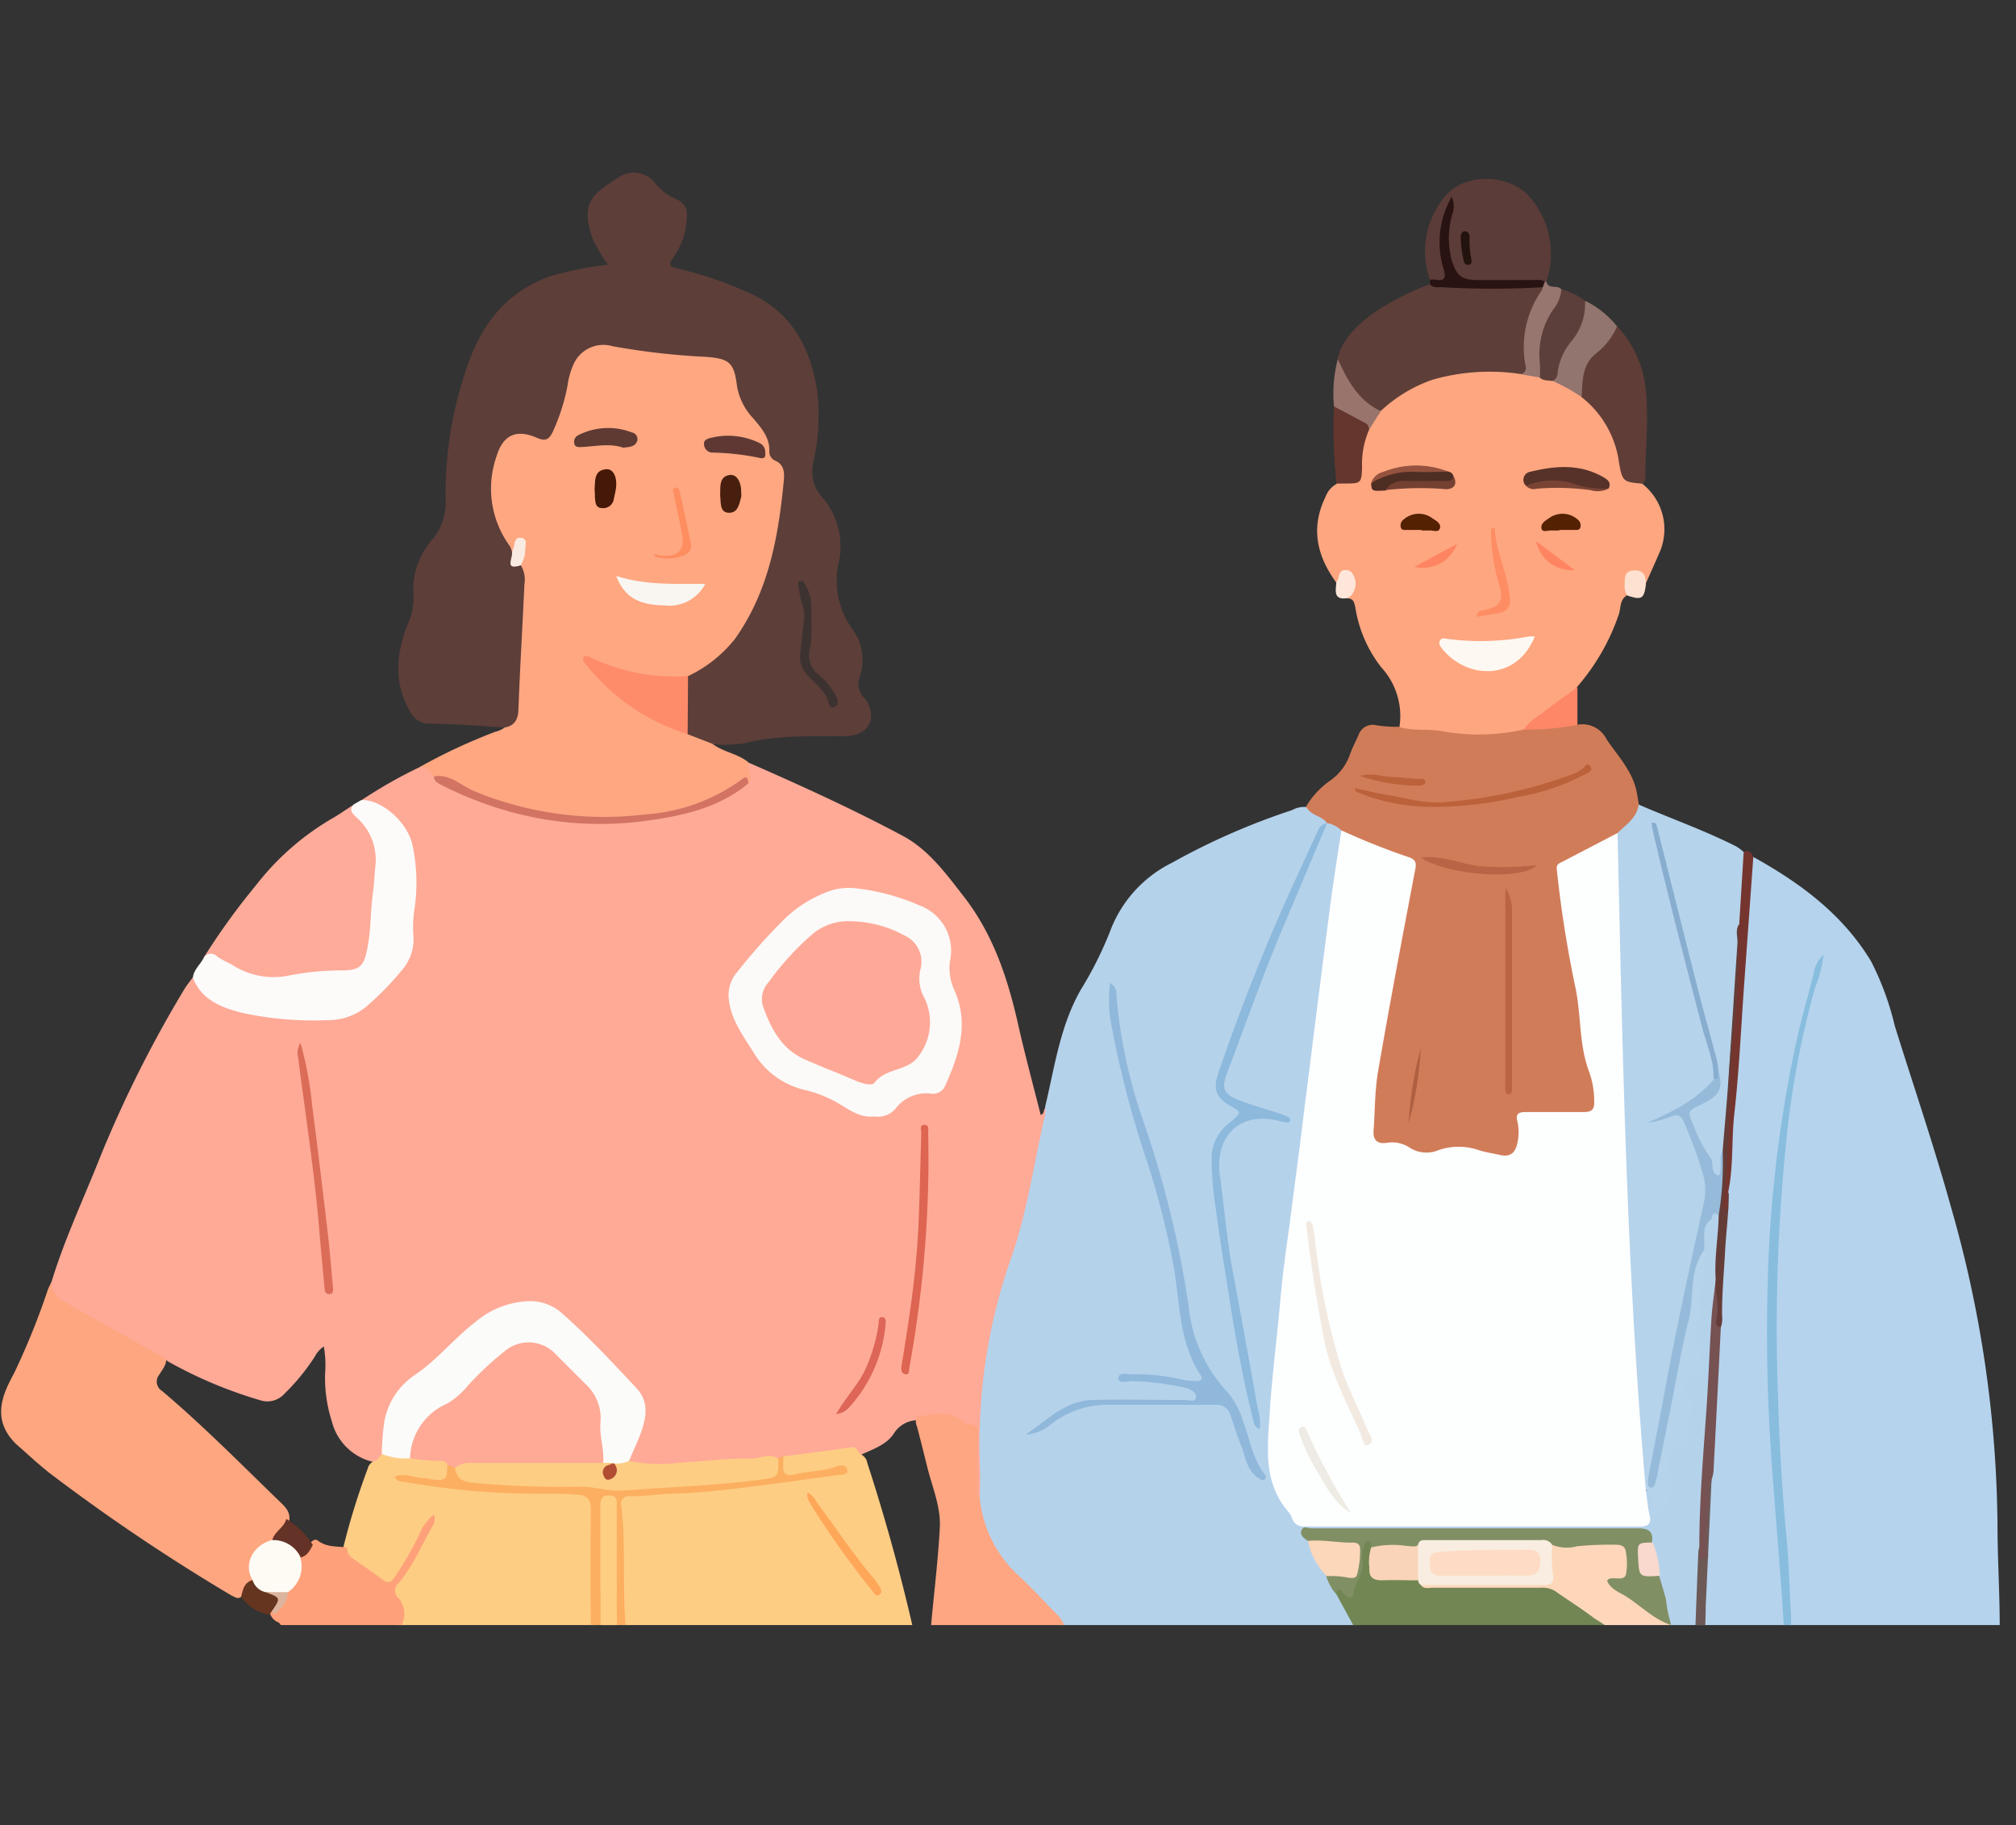 <svg id="Capa_1" data-name="Capa 1" xmlns="http://www.w3.org/2000/svg" xmlns:xlink="http://www.w3.org/1999/xlink" viewBox="0 0 209.06 189.28"><rect x="0" y="0" width="209.06" height="189.28" fill="#333333" stroke="none"/><defs><style>.cls-1{fill:none;}.cls-2{clip-path:url(#clip-path);}.cls-3{fill:#fea680;}.cls-4{fill:#feaa97;}.cls-5{fill:#b5d2eb;}.cls-6{fill:#b5d3ed;}.cls-7{fill:#5d3e39;}.cls-8{fill:#fea781;}.cls-9{fill:#d17c59;}.cls-10{fill:#b5d3eb;}.cls-11{fill:#feab99;}.cls-12{fill:#5e3e38;}.cls-13{fill:#fcfbfa;}.cls-14{fill:#5c3c38;}.cls-15{fill:#613d37;}.cls-16{fill:#92756e;}.cls-17{fill:#75352f;}.cls-18{fill:#5c3f3a;}.cls-19{fill:#65362d;}.cls-20{fill:#281312;}.cls-21{fill:#97766f;}.cls-22{fill:#98746c;}.cls-23{fill:#fe8768;}.cls-24{fill:#fee1d1;}.cls-25{fill:#fee7da;}.cls-26{fill:#fecd84;}.cls-27{fill:#fea17a;}.cls-28{fill:#653520;}.cls-29{fill:#fefbf5;}.cls-30{fill:#653227;}.cls-31{fill:#fcaf60;}.cls-32{fill:#fea682;}.cls-33{fill:#fbfaf8;}.cls-34{fill:#fbfbf9;}.cls-35{fill:#d27364;}.cls-36{fill:#dd6551;}.cls-37{fill:#db6d58;}.cls-38{fill:#dd6658;}.cls-39{fill:#fdfefe;}.cls-40{fill:#728654;}.cls-41{fill:#fed7ba;}.cls-42{fill:#818f64;}.cls-43{fill:#90b8db;}.cls-44{fill:#8cb9dc;}.cls-45{fill:#96bbda;}.cls-46{fill:#765253;}.cls-47{fill:#653d38;}.cls-48{fill:#fcd7ba;}.cls-49{fill:#6c5956;}.cls-50{fill:#f9d8cd;}.cls-51{fill:#88bdde;}.cls-52{fill:#fe8b6a;}.cls-53{fill:#3c3330;}.cls-54{fill:#f9ebe2;}.cls-55{fill:#f9f6f2;}.cls-56{fill:#5e3a33;}.cls-57{fill:#5f3833;}.cls-58{fill:#451807;}.cls-59{fill:#481f0e;}.cls-60{fill:#fe8d60;}.cls-61{fill:#bb6442;}.cls-62{fill:#bc623b;}.cls-63{fill:#b96444;}.cls-64{fill:#af6041;}.cls-65{fill:#fef8f2;}.cls-66{fill:#573229;}.cls-67{fill:#4e2d23;}.cls-68{fill:#fe8d63;}.cls-69{fill:#542103;}.cls-70{fill:#744032;}.cls-71{fill:#7a4434;}.cls-72{fill:#95523f;}.cls-73{fill:#88adcf;}.cls-74{fill:#22130e;}.cls-75{fill:#dcb49e;}.cls-76{fill:#fea759;}.cls-77{fill:#fece82;}.cls-78{fill:#fea998;}.cls-79{fill:#b14d33;}.cls-80{fill:#f2eae1;}.cls-81{fill:#edebe3;}.cls-82{fill:#f8ede0;}.cls-83{fill:#f9d4b8;}.cls-84{fill:#fedbc4;}.cls-85{fill:#ff8461;}</style><clipPath id="clip-path"><rect class="cls-1" x="-4.59" y="13.48" width="213.65" height="155.03"/></clipPath></defs><title>tener entre 18_Mesa de trabajo 1</title><g class="cls-2"><path class="cls-3" d="M25,165.59c-.37.27-.65,0-1-.15A199.92,199.92,0,0,1,5.21,152.8c-1.21-.94-2.32-2-3.47-3-3.28-3.1-.68-6.38,0-8a74.83,74.83,0,0,0,3.2-8c.12-.34.3-.65.45-1,.92,1.75,2.61,2.52,4.24,3.41,2.35,1.27,4.68,2.56,7,3.9a1.28,1.28,0,0,1,.58.59c.15.76-.37,1.3-.71,1.87a1.12,1.12,0,0,0,.3,1.66c4.23,3.57,8.11,7.51,12.08,11.35.58.56,1.23,1.1,1.12,2s-1,1.58-1.64,2.3a3.15,3.15,0,0,0-2,4C25.9,164.43,25.7,165.21,25,165.59Z"/><path class="cls-4" d="M17.06,140.82,6.8,135.05c-.89-.5-1.58-1.13-1.41-2.28,1.37-4.45,3.37-8.66,5.08-13a125.19,125.19,0,0,1,8.65-17.2c.25-.41.56-.79.84-1.18a.8.8,0,0,1,.51.29c1.75,2.47,4.45,2.89,7.14,3.36a36.12,36.12,0,0,0,6.41.25,5.41,5.41,0,0,0,3.49-1.21,26.27,26.27,0,0,0,3.76-3.77A4.51,4.51,0,0,0,42.36,97a26.09,26.09,0,0,1,.29-4.59,16.26,16.26,0,0,0-.13-3.63A6.3,6.3,0,0,0,38.2,83.4a1.35,1.35,0,0,1-.71-.43,50.25,50.25,0,0,1,6.06-3.44c.93-.42,1.36.19,1.77.86A6.14,6.14,0,0,0,48,82a35.19,35.19,0,0,0,10.18,2.82,36.14,36.14,0,0,0,13.62-1,12.28,12.28,0,0,0,5.34-2.71,1.14,1.14,0,0,0,.17-1.19c-.08-.31-.3-.76.32-.84,5.41,2.37,10.78,4.81,16,7.6,2.72,1.46,4.53,4,6.39,6.38,3,3.9,4.5,8.44,5.56,13.17.71,3.14,1.55,6.25,2.34,9.38.45-.15.25-.63.55-.79.6.53.37,1.19.24,1.81a127.69,127.69,0,0,1-3.89,15.88,57.48,57.48,0,0,0-2.67,20.67,3,3,0,0,1-.38,2.22c-.88,0-.76-.69-.79-1.17-.09-1.25,0-2.51,0-3.76,0-.67.31-1.54-.26-2a5.1,5.1,0,0,0-2.92-1.34c-.82,0-1.61.17-2.42.14a2.94,2.94,0,0,0-2.72,1.43c-.8,1.16-2.2,1.59-3.44,2.18-1.62-.44-3.2.15-4.8.24-1,.06-2,.22-3,.3-.28,0-.54.14-.82.14-3.2.23-6.41.34-9.61.58-1.86.13-3.76.49-5.59-.28-.47-.47-.23-1,0-1.47a21.59,21.59,0,0,0,1-2.71,3.71,3.71,0,0,0-.88-3.71c-2.34-2.4-4.54-4.93-7.08-7.14a5.38,5.38,0,0,0-5.17-1.21,10.42,10.42,0,0,0-4.84,2.9,40.81,40.81,0,0,1-5.1,4.47,7.63,7.63,0,0,0-3.11,6.27,5.53,5.53,0,0,1-.18,1.57,1.23,1.23,0,0,1-1,.83,5.75,5.75,0,0,1-4.63-4.28,14.74,14.74,0,0,1-.7-4.89,11.22,11.22,0,0,0-.13-2.87,2.85,2.85,0,0,0-.95,1.08,22.25,22.25,0,0,1-3.14,3.83,2.38,2.38,0,0,1-2.32.72,45.78,45.78,0,0,1-9.61-4A1.21,1.21,0,0,1,17.06,140.82Z"/><path class="cls-5" d="M101.61,155.36c0-1.17.06-2.34,0-3.51a58.2,58.2,0,0,1,3.29-21.53c1.66-4.78,2.33-9.81,3.48-14.72a4.69,4.69,0,0,0,0-.84c1-4.15,1.55-8.42,3.74-12.2a38.11,38.11,0,0,0,3-6,13,13,0,0,1,6.42-7.1A71,71,0,0,1,134,84a2.52,2.52,0,0,1,3.21.62c.26.2.62.46.27.89a6.62,6.62,0,0,0-1.28,2.45q-5.34,11.61-9.56,23.69c-.43,1.22-.18,1.85,1,2.61s1.47,1.38.23,2.38c-1.82,1.46-2,3.31-1.83,5.43.73,7.35,2.11,14.59,3.5,21.83a24.27,24.27,0,0,0,.5,2.41c-.86-4.55-1.77-9.39-2.63-14.25-.58-3.28-.87-6.6-1.38-9.89a6,6,0,0,1,2.63-6.2,3.44,3.44,0,0,1,3.58-.2c-1.32-.51-2.75-.62-4-1.24-1.67-.82-2-1.66-1.4-3.42,3-8.42,6.36-16.67,10.06-24.8a3.77,3.77,0,0,1,.72-1,1.28,1.28,0,0,1,1.7.89,46.36,46.36,0,0,1-.85,7.34c-.56,4.17-1.09,8.33-1.63,12.5-.68,5.3-1.37,10.59-2,15.89-.59,4.57-1.11,9.15-1.62,13.73-.44,3.89-.87,7.79-1.14,11.7a47.84,47.84,0,0,0,0,5.22,6.07,6.07,0,0,0,1.37,2.81c1.67,2.7.84,2.4,4.24,2.4h30.75c2.53,0,2-.13,2-2a2.15,2.15,0,0,1,0-.84c.33-.66.69-.33,1,0s.31.74.66,1.07a2.93,2.93,0,0,0,.79-2.8,5,5,0,0,1-.15-1.92c.15-.76.42-1.42,1.33-1.49.6,0,.71-.44.73-.92a23.76,23.76,0,0,1,.22-2.53,1.47,1.47,0,0,0-.34-1.12,1.56,1.56,0,0,1,.79-2.58c.61-.18.84-.39.59-1a1.31,1.31,0,0,1,0-1.06,1.35,1.35,0,0,0-.26-1.56,1.28,1.28,0,0,1-.25-1.15c.58-2.36.33-4.82.94-7.18.1-.37-.11-.71-.1-1.08a2,2,0,0,1,.08-.55,8.59,8.59,0,0,0,.7-2.82c.35-.61.74-1,1.33-.24a4.1,4.1,0,0,1,.15,2.37c-.28,1.47-.09,2.95-.32,4.41a48.2,48.2,0,0,0-.59,8c-.12,4.11-.49,8.2-.78,12.29-.18,2.45-.39,4.9-.33,7.36-.16,2.66-.25,5.31-.36,8a3,3,0,0,1-.32,1.76,1.73,1.73,0,0,1-1.89.3c-.66-.36-.79-1-1-1.67a1.53,1.53,0,0,1,0-.37,7.17,7.17,0,0,0-.66-2.77,9.13,9.13,0,0,1-.64-2.34c-.15-1.19-.62-2.31-.78-3.5a1.12,1.12,0,0,0-1.21-.8c-.65,0-1.3,0-2,0q-15.18,0-30.36,0c-.51,0-1.17-.29-1.5.41a11,11,0,0,0,1.86,3.78c.38.65.69,1.34,1.09,2,.84,1.34,1.65,2.7,2.36,4.11.26.51.66,1.1,0,1.62a29.78,29.78,0,0,1-6.1.69c-5.33.49-10.66,1-16,1.6-1.45.18-2.92.73-4.4.08a2,2,0,0,1-.94-.52c-1.17-1.45-2.66-2.6-3.75-4.12a19.82,19.82,0,0,0-2.77-3c-1.25-1.26-2.5-2.52-3.62-3.9a10.57,10.57,0,0,1-2.26-5.26C101.35,156.1,101.25,155.68,101.61,155.36Z"/><path class="cls-6" d="M181.84,88.87c4.86,2.7,9.25,5.94,12.19,10.81a29.42,29.42,0,0,1,2.46,6.7c1.95,6.25,4.07,12.45,5.82,18.76a122.33,122.33,0,0,1,4.83,32.78c0,4.08.3,8.16.22,12.24a9.67,9.67,0,0,1,.12,2.28c.07.7-.26.93-.93.89-2.9-.13-5.78-.46-8.67-.78-3.29-.36-6.58-.62-9.88-.91s-6.92-.46-10.37-.73a1.66,1.66,0,0,1-1-.39c-.69-1.17-.35-2.44-.31-3.67.08-2.49.61-5,.53-7.46-.07-2,.41-3.94.24-5.92.32-3.9.55-7.8.63-11.71,0-1.37.2-2.73.35-4.09a4.07,4.07,0,0,0,.25-1.66,85,85,0,0,1,.4-9.3,20.43,20.43,0,0,0,.32-3.23c.29-3,.14-6,.67-8.91.3-1.65.06-3.37.27-5.06.39-3.15.55-6.33.72-9.49.16-2.94.42-5.87.42-8.81A2.72,2.72,0,0,1,181.84,88.87Z"/><path class="cls-7" d="M52.33,75.44c-2.62-.17-5.24-.39-7.87-.4a2.24,2.24,0,0,1-2-1.37c-1.68-3-1.34-5.91-.2-8.88a6.68,6.68,0,0,0,.61-3.22A7.82,7.82,0,0,1,44.78,56a5.93,5.93,0,0,0,1.44-4,39.55,39.55,0,0,1,2.25-14.06c1.48-4.35,4.1-7.7,8.57-9.29a36.77,36.77,0,0,1,6-1.21,16.81,16.81,0,0,1-1.53-2.56c-1.4-3.84-.15-4.76,2.88-6.63a2.8,2.8,0,0,1,3.55.73,5.75,5.75,0,0,0,2.28,1.72,1.63,1.63,0,0,1,1,1.79,7.46,7.46,0,0,1-1.39,4.2c-.61.81-.3,1,.47,1.16a39.9,39.9,0,0,1,7.66,2.65c4.1,1.95,6,5.42,6.74,9.75a21.77,21.77,0,0,1-.36,7.72,4,4,0,0,0,1,3.68,7.78,7.78,0,0,1,1.6,6.84,8.54,8.54,0,0,0,1.39,6.65,5.41,5.41,0,0,1,.82,5.06,2.07,2.07,0,0,0,.44,2.15,3,3,0,0,1,.71,1.39c.25,1.57-.81,2.59-2.83,2.61-3.47,0-7-.13-10.37.74a13.77,13.77,0,0,1-3.15.08A2.64,2.64,0,0,1,71,76a18.78,18.78,0,0,1,0-5.7,1.61,1.61,0,0,1,.89-1c3.37-1.63,5.16-4.58,6.49-7.87a36,36,0,0,0,2.45-11.59,2,2,0,0,0-.7-1.84,1.28,1.28,0,0,1-.56-.91c0-1.37-.87-2.31-1.61-3.3a9,9,0,0,1-2-4.59,1.84,1.84,0,0,0-1.91-1.69c-3.63-.31-7.26-.63-10.86-1.21-1.6-.26-2.74.61-3.33,2.21-.35.95-.46,2-.72,2.95a13.88,13.88,0,0,1-1.2,3.3c-.71,1.26-1,1.39-2.46,1-1.77-.45-2.45-.28-3.09,1a8.58,8.58,0,0,0-.86,4.35,11.16,11.16,0,0,0,1.6,5,2,2,0,0,1,.38,1c-.07.79.49,1.15,1,1.52a3.08,3.08,0,0,1,.45,2c-.17,1.49,0,3-.17,4.46-.36,2.84,0,5.71-.45,8.55C54,75.14,53.57,75.64,52.33,75.44Z"/><path class="cls-8" d="M52.33,75.44c1-.18,1.39-.78,1.43-1.84.16-4.34.43-8.67.62-13a2.86,2.86,0,0,0-.38-2c-.41-.64.22-1.33-.08-2-.41.08-.26.81-.82.7a1.64,1.64,0,0,0-.3-.77,10.09,10.09,0,0,1-1.3-9.24c.65-2.15,2-2.81,4.09-1.93.9.39,1.29.33,1.74-.6A20.77,20.77,0,0,0,58.85,40a8,8,0,0,1,.67-2.32,3.38,3.38,0,0,1,4-1.78A74.12,74.12,0,0,0,73.14,37c2.5.17,3,.6,3.29,3.06a6.46,6.46,0,0,0,1.67,3.31c.84,1,1.76,2,1.68,3.5a1,1,0,0,0,.57.88c.93.39,1,1.15.94,2-.56,5.84-1.55,11.53-5.06,16.48a13.6,13.6,0,0,1-4.88,3.88c-1.5.77-3.08.44-4.63.24a18.55,18.55,0,0,1-5.45-1.67A18.59,18.59,0,0,0,69.61,75a4.57,4.57,0,0,1,1.7,1.13l2.57,1c1.12.86,2.6,1,3.72,1.91-.22.74.63,1.48,0,2.22-.36-.21-.59,0-.86.2C73.06,84,68.82,84.73,64.48,85a34.61,34.61,0,0,1-13.64-1.88c-2-.71-3.9-1.71-5.83-2.6-.42-.42-.69-1.07-1.46-1a58.94,58.94,0,0,1,7.81-3.64A2.61,2.61,0,0,0,52.33,75.44Z"/><path class="cls-9" d="M139.07,86.08a2.79,2.79,0,0,0-1.45-.73h0c-.56-.79-1.74-.78-2.18-1.72A8.83,8.83,0,0,1,138,80.9a5.5,5.5,0,0,0,2-2.69c.24-.68.59-1.33.88-2a1.57,1.57,0,0,1,1.88-1,13,13,0,0,0,2.41.15,6.23,6.23,0,0,1,3.79-.15,27.43,27.43,0,0,0,9,0c1.48.12,2.92-.36,4.39-.32.44,0,.89-.07,1.25.26a2.78,2.78,0,0,1,3,1.51c1.21,1.78,2.75,3.36,3.15,5.59.07.39.13.78.2,1.17.43.53.15,1-.14,1.43a5.81,5.81,0,0,1-2,1.87,28.1,28.1,0,0,1-4.72,2.73,1.45,1.45,0,0,0-.94,1.61,44.75,44.75,0,0,0,1.11,8.16,36,36,0,0,1,1,6.58,19.08,19.08,0,0,0,.93,4.87,11.56,11.56,0,0,1,.58,3.09c0,1.45-.39,1.93-1.82,2s-3.16,0-4.74,0c-.93,0-1.5.17-1.31,1.29a4,4,0,0,1-.21,1.67,1.88,1.88,0,0,1-2.17,1.51,5.46,5.46,0,0,1-1.2-.19,9.21,9.21,0,0,0-5.71-.23,3.16,3.16,0,0,1-2.16-.14,9.55,9.55,0,0,0-3.13-.84c-1.06-.09-1.33-.94-1.33-1.87a45.86,45.86,0,0,1,.63-7.48q1.62-9.19,3.42-18.36c.3-1.52.23-1.62-1.21-2.12s-2.94-1.16-4.39-1.78A2.28,2.28,0,0,1,139.07,86.08Z"/><path class="cls-3" d="M158,75.65a21.23,21.23,0,0,1-8.55.15c-1.44-.23-2.92,0-4.33-.4a7.45,7.45,0,0,0-1.88-6.2,13.4,13.4,0,0,1-2.68-6.15c-.11-.49-.17-1-.8-1-.15-.44.24-.75.25-1.15s.1-.78-.25-1-.54.19-.77.37a.4.4,0,0,1-.43.12c-2-2.74-2.66-5.66-1.12-8.83a2.56,2.56,0,0,1,1.14-1.37,1.33,1.33,0,0,1,.6-.39c1.51-.45,1.52-.46,1.58-2.07a7.84,7.84,0,0,1,.79-3.15A10.37,10.37,0,0,1,143,42.28a14.09,14.09,0,0,1,8.56-4,20.32,20.32,0,0,1,5.88.08c.71.32,1.53.11,2.23.47a8.78,8.78,0,0,1,1.25.31,12.64,12.64,0,0,1,3.35,1.81,10,10,0,0,1,3.93,6.61c0,.28.14.55.19.83.12.8.44,1.38,1.36,1.4a.63.63,0,0,1,.58.39,6,6,0,0,1,1.81,7c-.49,1.14-1,2.26-1.5,3.4-.51-.19-.58-1.14-1.29-.88s-.38,1-.49,1.59a1.83,1.83,0,0,1-.15.45c-.78.46-.61,1.36-.85,2a22.49,22.49,0,0,1-4.3,7.47,4.8,4.8,0,0,1-1.72,1.8A22.84,22.84,0,0,1,158,75.65Z"/><path class="cls-10" d="M167.74,86.38c.87-.88,2-1.54,2.19-2.95,3.37,1.46,6.84,2.68,10.12,4.34a5.88,5.88,0,0,1,.77.57c.41.34.29.8.3,1.24a62,62,0,0,1-.33,6.24c-.57,2.1-.25,4.26-.5,6.39-.56,4.73-.59,9.5-1.06,14.23-.09.91.31,1.86-.18,2.73a6.26,6.26,0,0,0-.27,2.15c0,.38-.09.77-.53.84a.76.76,0,0,1-.83-.57c-.68-1.86-1.75-3.53-2.46-5.37a1.33,1.33,0,0,1,.51-1.7c.39-.29.85-.47,1.26-.73a2.22,2.22,0,0,0,1.23-2.72,54.84,54.84,0,0,0-1.77-6.92c-1.56-5.77-2.84-11.61-4-16,1.57,6.33,3.44,14.11,5.6,21.81a4.57,4.57,0,0,1,.18,1.91c-1.33,2.32-3.6,3.24-6,4,2.45-.84,2.42-.83,3.52,1.6.39.85.66,1.73,1,2.58a8.37,8.37,0,0,1,.31,5.83c-.56,1.89-.91,3.84-1.31,5.76q-1.69,8.25-3.2,16.54c-.27,1.5-.6,3-.79,4,.95-4.42,1.83-9.38,2.87-14.31.46-2.13.62-4.32,1.13-6.44.16-.7.2-1.62,1.18-1.88.36,1.63-.16,3.2-.38,4.77-.18,1.24.37,2.59-.51,3.75-.18.23.1.52.3.73a4.26,4.26,0,0,1,.42.43,6.27,6.27,0,0,1,.36.62c-1.57.74.74,2.25-.61,3-.16.09-.26.45-.45.27-.91-.82-.86.23-1.09.57-.33.51-.32.95.41,1.22.53.19.39.78.31,1.18a27.55,27.55,0,0,0-.25,3c-.05.59,0,1.57-1.18,1-.42-.2-.59.08-.72.41a3.16,3.16,0,0,0,0,2.36,3.65,3.65,0,0,1-.67,3.29.77.77,0,0,1-.79.46c-.41-.07-.46-.43-.44-.76a1.35,1.35,0,0,0-.7-1.31c-.85-.88-.66-2-.76-3.09-.51-5.31-.72-10.64-1.2-16-.15-1.65-.19-3.32-.21-5-.06-3.28-.27-6.55-.35-9.82-.14-6.15-.42-12.29-.51-18.44-.08-4.68-.44-9.36-.44-14.06A2.9,2.9,0,0,1,167.74,86.38Z"/><path class="cls-11" d="M21.18,99.21a71,71,0,0,1,5.37-7.42,27.49,27.49,0,0,1,7.86-6.9c.79-.45,1.55-1,2.32-1.48a8,8,0,0,0,.86,1.31,6.4,6.4,0,0,1,1.8,5.22c-.3,2.69-.41,5.4-.77,8.08-.32,2.35-1.24,3.2-3.61,3.12a31.93,31.93,0,0,0-5.79.58,7.44,7.44,0,0,1-4.34-.73A31.45,31.45,0,0,0,21.18,99.21Z"/><path class="cls-12" d="M157.6,38.77a21.54,21.54,0,0,0-9,.59,15,15,0,0,0-5.43,3.27,3,3,0,0,1-2.39-1.18,7.08,7.08,0,0,1-2.08-4.21c.48-2.1,2-3.44,3.57-4.67a28.68,28.68,0,0,1,6-3.1,13.89,13.89,0,0,1,3.7-.14,38.94,38.94,0,0,0,6.48,0,2.52,2.52,0,0,1,1.41.16c.57.56.26,1.15,0,1.66a9.64,9.64,0,0,0-1.25,6.3C158.68,38.14,158.73,39,157.6,38.77Z"/><path class="cls-13" d="M21.18,99.21a.9.9,0,0,1,1.36,0A13.91,13.91,0,0,0,24,100a7.92,7.92,0,0,0,6.15,1.12,28,28,0,0,1,5.55-.49c1.48-.06,2-.42,2.32-1.93.46-2,.37-4,.64-6,.14-1,.17-2,.28-3A5.82,5.82,0,0,0,37,84.79c-.41-.4-.89-.77-.31-1.38l.76-.44c2-.14,4.73,2.18,5.3,4.55A18.65,18.65,0,0,1,43,94.14a13.24,13.24,0,0,0-.15,2.66,4.88,4.88,0,0,1-1.18,3.81,30.52,30.52,0,0,1-3.73,3.81,6.24,6.24,0,0,1-4,1.36A34.58,34.58,0,0,1,25,105c-2.13-.56-4.1-1.34-5-3.61C20.08,100.52,20.82,100,21.18,99.21Z"/><path class="cls-14" d="M148.28,29a8.87,8.87,0,0,1,1.58-8.65c2.17-2.59,7.08-2.35,9.1.48a9,9,0,0,1,1.4,8.38.47.47,0,0,1-.35.15c-2.45-.08-4.91.26-7.37.05a2.59,2.59,0,0,1-2.25-1.56,6.74,6.74,0,0,1-.52-4.13c.08-.54.19-1.06.24-1.35a10.39,10.39,0,0,0,0,5.37c.13.5.28,1.08-.28,1.43A1.25,1.25,0,0,1,148.28,29Z"/><path class="cls-15" d="M170.37,50.16c-2-.18-2.14-.17-2.48-2.22A10.38,10.38,0,0,0,164,41.17a3.67,3.67,0,0,1,.49-4c.81-1.15,2-2,2.76-3.21a.43.43,0,0,1,.43-.14,11.12,11.12,0,0,1,2.94,6.23c.4,3.15,0,6.28,0,9.42A.84.84,0,0,1,170.37,50.16Z"/><path class="cls-16" d="M167.69,33.84a7.07,7.07,0,0,1-2.18,2.81c-1.48,1.19-1.39,2.88-1.5,4.52a18,18,0,0,0-3-1.66,7.68,7.68,0,0,1,1.37-3.91A7.82,7.82,0,0,0,164,31.9a.92.92,0,0,1,.42-.69A9.67,9.67,0,0,1,167.69,33.84Z"/><path class="cls-17" d="M180.36,95.84c.15-2.5.31-5,.46-7.5.54-.22.82.08,1,.53q-.5,6.94-1,13.9c-.3,4.35-.51,8.71-1,13-.26,2.6-.06,5.23-.6,7.8-.05.52,0,1,0,1.57,0,.22.06.53-.29.54a.58.58,0,0,1-.53-.43,1.56,1.56,0,0,1-.05-.83c.46-4,.71-8.09.91-12.16.13-2.85.41-5.7.6-8.55a51.13,51.13,0,0,0,.34-7.32A1,1,0,0,1,180.36,95.84Z"/><path class="cls-18" d="M164.37,31.21A6,6,0,0,1,163,35.33a6.38,6.38,0,0,0-1.47,3.24c0,.38-.13.81-.61.94-.43-.1-.91,0-1.26-.38a5.91,5.91,0,0,1-.25-4.55,10.69,10.69,0,0,1,2.46-4.6A6.7,6.7,0,0,1,164.37,31.21Z"/><path class="cls-19" d="M142,44.51a8.87,8.87,0,0,0-.75,4c-.07,1.62-.13,1.62-1.82,1.63l-.84,0a54.82,54.82,0,0,1-.26-8C139.8,42,141.88,43.39,142,44.51Z"/><path class="cls-20" d="M148.28,29a2.82,2.82,0,0,1,.58,0c.91.16,1.12-.14.86-1.05a9.4,9.4,0,0,1,.82-7.54,2.36,2.36,0,0,1,.05,1.84,9,9,0,0,0,0,4.9c.53,1.52,1.06,1.88,2.66,1.89h5.7c.43,0,.9-.12,1.29.2.23.29.13.46-.2.54a91.08,91.08,0,0,1-10.58,0c-.4,0-.81.07-1.14-.24Z"/><path class="cls-21" d="M160,29.75c.06-.18.13-.36.2-.54l.16,0c.21.85,1.16.28,1.55.79a3.7,3.7,0,0,1-.85,2.1,8.25,8.25,0,0,0-1.37,5.6,14,14,0,0,1,0,1.45l-2.1-.36a.63.63,0,0,0,.61-.85,10.23,10.23,0,0,1,1.68-7.83A1.93,1.93,0,0,0,160,29.75Z"/><path class="cls-22" d="M142,44.51a.75.75,0,0,0-.43-.65l-3.24-1.72a14.19,14.19,0,0,1,.4-4.9c1,2.18,2.12,4.31,4.47,5.39Z"/><path class="cls-23" d="M158,75.65a5.68,5.68,0,0,1,1.79-1.59c1.24-1,2.52-1.87,3.79-2.8,0,1.3,0,2.6,0,3.9A26.91,26.91,0,0,1,158,75.65Z"/><path class="cls-24" d="M168.75,61.75a1.61,1.61,0,0,1-.28-1c.05-.69-.14-1.53.94-1.6s1.27.6,1.27,1.46C170.49,62.1,170.24,62.25,168.75,61.75Z"/><path class="cls-25" d="M138.58,60.34c.4-.34.1-1.22.94-1.23a.8.8,0,0,1,.79.46,1.87,1.87,0,0,1-.16,2.14c-.11.11-.25.2-.37.3C138.21,62.29,138.53,61.22,138.58,60.34Z"/><path class="cls-26" d="M38.93,151.47c.34-.13.44-.47.66-.71,1-.4,2.06.08,3.09.07a24.87,24.87,0,0,1,2.86.23,1.28,1.28,0,0,1,1.2.85c.2,1.56-.1,1.87-1.64,1.89-.69,0-1.32-.41-1.87-.28,1.24.22,2.65.25,4,.42a81.39,81.39,0,0,0,11.25.58,9.91,9.91,0,0,1,1.09,0c1.78.14,2.15.53,2.16,2.34,0,3.44,0,6.88,0,10.32a55.49,55.49,0,0,0,.34,7.73c.18,1.08.3,2.13,1.79,2.32.77.1.85,1.09.31,2.14-4.72,0-9.44,0-14.16,0-6.14,0-12.27,0-18.4,0,.24-1.45.49-2.9.73-4.34.08-.87.51-1.1,1.29-.72a1.3,1.3,0,0,0,1.48-.14,2.39,2.39,0,0,1,2.42-.21c1.56.54,1.93.39,2.82-1a3.78,3.78,0,0,1,.69-.85,1.36,1.36,0,0,0,.32-1.85,2.46,2.46,0,0,1-.15-2.1A2.45,2.45,0,0,0,41,166a1.62,1.62,0,0,1,.14-2.1,28.39,28.39,0,0,0,3-5.15,33.19,33.19,0,0,1-2.73,4.74c-.77,1-1.16,1.11-2.2.4-.87-.6-1.72-1.22-2.58-1.83a1.92,1.92,0,0,1-1-1.72,73.44,73.44,0,0,1,2.5-8.05A1.09,1.09,0,0,1,38.93,151.47Z"/><path class="cls-27" d="M36,160.47a1.22,1.22,0,0,0,.58,1.13c1.06.73,2.12,1.47,3.15,2.24.55.4.85.2,1.18-.28a35.47,35.47,0,0,0,2.61-4.51,4.61,4.61,0,0,1,1.48-2,1.38,1.38,0,0,1-.2,1.29c-1.12,2-2,4.09-3.45,5.81a1,1,0,0,0,0,1.58,2.51,2.51,0,0,1,.27,2.83,1.18,1.18,0,0,0,.1,1.34c.71,1.05.57,1.79-.47,2.63a2,2,0,0,0-.45.7c-.75,1.47-1.64,1.86-3.16,1.2a1.89,1.89,0,0,0-2.5.32,1.19,1.19,0,0,1-1.67-.09c-.62-.5-.81-.08-1,.36a1.64,1.64,0,0,0-.87-1.57,17.8,17.8,0,0,1-1.87-1.5,2.14,2.14,0,0,1-.68-2.78.65.65,0,0,0-.31-1,1.47,1.47,0,0,1-.71-.78c-.13-.26,0-.42.2-.54,1.05-.24,1.1-1.24,1.52-2A4.64,4.64,0,0,0,31,161.45c.31-.53.82-.9,1.15-1.42.22-.24.51-.51.81-.28C33.88,160.47,35,160.32,36,160.47Z"/><path class="cls-28" d="M28.23,167l-.28.44A4.56,4.56,0,0,1,25,165.59c.19-.72.29-1.51,1.2-1.74.65.1,1,.75,1.61.92s1.34.3,1.33,1.14A1.06,1.06,0,0,1,28.23,167Z"/><path class="cls-29" d="M27.51,165.09a1.81,1.81,0,0,1-1.31-1.23c-1-1.61,0-3.64,2-4.16a2,2,0,0,1,2.94,1.8,3.2,3.2,0,0,1-1.26,3.58C29.12,165.69,28.31,165.12,27.51,165.09Z"/><path class="cls-30" d="M31.18,161.5a3.11,3.11,0,0,0-2.94-1.8c.22-.91,1.23-1.29,1.45-2.2a8.45,8.45,0,0,1,2.75,2.7C32.14,160.76,31.87,161.34,31.18,161.5Z"/><path class="cls-26" d="M95.59,176,77.68,178.6c-1.91.28-3.84.38-5.73.81h-7c-.66-.72-.42-1.64-.39-2.44.2-6-.38-11.89-.25-17.84,0-1-.24-2-.2-3a1.28,1.28,0,0,1,1.37-1.36c2.85-.19,5.72-.2,8.57-.5,3.39-.36,6.79-.69,10.15-1.35.63-.12,1.31.07,1.77-.23-1.23.19-2.59.47-4,.59-1.1.1-1.41-.91-.77-2.25,2.34-.31,4.68-.6,7-.95.63-.09.72.36,1,.69a1.19,1.19,0,0,1,.73.9,199.6,199.6,0,0,1,5.94,22.72A1.59,1.59,0,0,1,95.59,176Z"/><path class="cls-31" d="M81.22,151c0,.32,0,.65,0,1-.07.87.41,1.08,1.13.9,1.45-.37,3-.32,4.39-.83.4-.15,1-.23,1.12.33s-.57.5-1,.56c-3.24.43-6.46.91-9.7,1.29-2.32.28-4.65.55-7,.62-1.62,0-3.22.32-4.83.28a.8.8,0,0,0-.91,1c.48,3.74.17,7.5.38,11.26.23,4,.07,8,.09,12l-.71,0c0-.9.35-2-1.28-2-.44,0-.68-.54-.83-1a9.77,9.77,0,0,1-.58-2.84c-.33-5.61-.26-11.24-.22-16.86,0-1.05-.13-1.6-1.36-1.72s-2.59-.09-3.88-.1a79.6,79.6,0,0,1-14-1.21c-.39-.07-.82,0-1.12-.55,1.1-.49,2.13.2,3.16.14a6.35,6.35,0,0,1,.71.14c1.47.15,1.59,0,1.6-1.44.39-.28.7-.1,1,.15.66,1.28,1.94,1.17,3.07,1.26a71.13,71.13,0,0,0,8,.28,27.44,27.44,0,0,1,4.24.21,33.4,33.4,0,0,0,6.16-.11c2.58-.15,5.16-.36,7.74-.59l.85,0c1.36-.12,2.76-.16,3.17-1.89Z"/><path class="cls-32" d="M108.93,174.06c-4.13.58-8.23,1.47-12.41,1.71a1.41,1.41,0,0,1-.41-1.22c.25-2.45.32-4.91.57-7.36.29-2.93.62-5.86.78-8.8.11-2.16-.79-4.19-1.3-6.26-.35-1.41-.7-2.82-1.07-4.22a1.27,1.27,0,0,1,0-1.06c.89,0,1.74-.32,2.65-.25a3.1,3.1,0,0,1,2.1.77c.11.12.25.31.37.3,1.64-.11,1.15,1.09,1.17,1.92,0,1.5,0,3,0,4.49,0,.44-.11.9.22,1.28a12.68,12.68,0,0,0,4.3,8.27c1.25,1.19,2.43,2.48,3.64,3.71a3,3,0,0,1,.81,1.18,19.41,19.41,0,0,1-.76,4.28A2.23,2.23,0,0,1,108.93,174.06Z"/><path class="cls-33" d="M90.65,115.77c-1.44.15-2.49-.64-3.54-1.26a12.56,12.56,0,0,0-3.45-1.44,8.45,8.45,0,0,1-5.49-3.89c-1.07-1.74-2.35-3.4-2.59-5.54a3.65,3.65,0,0,1,.85-2.82,59.74,59.74,0,0,1,5.09-5.69,12.81,12.81,0,0,1,3.86-2.48,6.39,6.39,0,0,1,3.54-.52,23.2,23.2,0,0,1,6.52,1.79,5,5,0,0,1,3.06,5.8,5.52,5.52,0,0,0,.49,3c1.53,3.51.44,6.73-1,9.92a1.37,1.37,0,0,1-1.52.75,4,4,0,0,0-3.54,1.49A2.41,2.41,0,0,1,90.65,115.77Z"/><path class="cls-34" d="M42.52,151.21a6.38,6.38,0,0,1-2.93-.45,27.35,27.35,0,0,1,.25-3.26,7.37,7.37,0,0,1,3.1-4.87c2.38-1.58,4.14-3.86,6.39-5.57A9,9,0,0,1,55,134.92a4.9,4.9,0,0,1,3.3,1.28c2.73,2.41,5.21,5.07,7.69,7.73,1.32,1.41,1.06,3,.46,4.67-.36,1-.82,1.93-1.23,2.9-.27.65-.85.59-1.4.6a1.33,1.33,0,0,1-.4,0,2.25,2.25,0,0,1-.94-.26,8,8,0,0,1-.59-4.13A5.65,5.65,0,0,0,60,143.45c-.8-.8-1.58-1.62-2.41-2.4-1.81-1.69-3.6-1.78-5.53-.2a48.58,48.58,0,0,0-3.56,3.47,10,10,0,0,1-2.4,1.84,5.53,5.53,0,0,0-2.92,3.69C43.09,150.35,43,150.91,42.52,151.21Z"/><path class="cls-26" d="M63.71,151.75a3.13,3.13,0,0,0,1.51-.25,16.79,16.79,0,0,0,5.29.17c2.45-.15,4.89-.47,7.35-.42,1,0,1.89-.62,2.84,0,.06,2,0,1.93-2,2.2-4.68.61-9.4.76-14.1,1.11-1.46.11-2.94-.41-4.44-.4a98.4,98.4,0,0,1-11.25-.42c-1.15-.13-1.55-.57-1.74-1.52.2-.79.82-1,1.5-1,4.21,0,8.42,0,12.64,0a1.8,1.8,0,0,1,1.21.47l.94,0c.13.36-.31.53-.28.87C63.62,152.45,63.57,152,63.71,151.75Z"/><path class="cls-35" d="M45,80.51c1.66-.29,2.79.94,4.13,1.51a35.26,35.26,0,0,0,17.79,2.43,19.09,19.09,0,0,0,10-3.63c.61-.48.64,0,.68.42C74.51,83.8,70.77,84.6,67,85.11a35,35,0,0,1-15-1.2,37.47,37.47,0,0,1-6.37-2.59C45.28,81.14,45,80.94,45,80.51Z"/><path class="cls-36" d="M96.28,121.19a121,121,0,0,1-2,20.72c0,.26,0,.68-.4.59s-.46-.46-.39-.88q.48-2.87.89-5.75c.43-3,.75-6.09.88-9.16s.18-6.14.28-9.21c0-.31-.21-.88.33-.86s.37.55.38.91C96.29,118.76,96.28,120,96.28,121.19Z"/><path class="cls-37" d="M31.16,108.14a36.78,36.78,0,0,1,1.2,6.38c.56,4.31,1.08,8.64,1.59,13,.23,1.92.39,3.85.56,5.78,0,.33.18.84-.33.89s-.51-.46-.54-.8q-.28-2.9-.53-5.79c-.37-4.54-1-9-1.61-13.57-.2-1.43-.4-2.87-.57-4.31A2,2,0,0,1,31.16,108.14Z"/><path class="cls-38" d="M86.7,146.64c1-1.75,2.25-3,3-4.57a17,17,0,0,0,1.42-4.86c0-.25,0-.66.37-.63s.38.38.35.68A14.67,14.67,0,0,1,88,146a2.77,2.77,0,0,1-.58.44A3.92,3.92,0,0,1,86.7,146.64Z"/><path class="cls-39" d="M167.74,86.38c.52,22.77.93,45.55,2.95,68.26.12.83.19,1.68.38,2.5s-.11,1.15-1,1.15q-17.37,0-34.74,0a1.26,1.26,0,0,1-1.33-.81,2.15,2.15,0,0,0-.33-.64c-2.7-3.06-2.24-6.67-2-10.34.23-3.87.76-7.71,1.09-11.57.23-2.73.62-5.45,1-8.18.47-3.76,1-7.52,1.44-11.28.91-7.13,1.79-14.25,2.72-21.37.35-2.68.78-5.35,1.18-8a73.51,73.51,0,0,0,6.85,2.74c.75.22,1,.52.8,1.37-1.33,7-2.64,13.9-3.84,20.87-.35,2-.32,4.11-.47,6.17-.08,1,.43,1.4,1.4,1.25a3.29,3.29,0,0,1,2.41.55,3.23,3.23,0,0,0,2.93.21,6.38,6.38,0,0,1,4.16,0c.74.23,1.49.34,2.24.51,1.14.25,1.59-.34,1.78-1.28a5,5,0,0,0,0-2.18c-.23-.89.18-1,.94-1,2,0,4,0,5.95,0,.86,0,1.1-.28,1.07-1.13a9,9,0,0,0-.51-3c-1.08-2.82-.83-5.83-1.42-8.7a119.55,119.55,0,0,1-1.95-12.32c-.06-.57.24-.62.52-.77Z"/><path class="cls-40" d="M141.49,170.65l-2.91-5.34c-.26-.43,0-.55.37-.64s.82.41,1,0c.29-.75,1-1.29,1-2.19a4.72,4.72,0,0,1,.17-2c.15-.37.22-.82.73-.84s.7.43.75.91c-.27,2.87-.27,2.87,2.6,2.89a5.24,5.24,0,0,1,1.89.21c.27.09.5.24.76.34a4.41,4.41,0,0,0,1.9.3c3.32,0,6.64,0,10,0a4,4,0,0,1,2.59.84c1.51,1.15,3.13,2.15,4.69,3.24a6.22,6.22,0,0,1,.87.66c.25.27.56.56.38.95s-.55.26-.87.27h-5.83c-6.38.06-12.77.15-19.14.6a1.17,1.17,0,0,1-.82-.11Z"/><path class="cls-41" d="M141.53,170.68c8.79-.74,17.61-.62,26.66-.67a14,14,0,0,0-2.82-2.17c-1.28-1-2.66-1.83-4-2.79a2.46,2.46,0,0,0-1.59-.41c-3.73,0-7.45,0-11.18,0-.42,0-.9.17-1.25-.25.43-.57,1.06-.49,1.66-.49H159c1.45,0,1.48-.06,1.49-1.5a3.74,3.74,0,0,1,.26-2,.8.8,0,0,1,.73-.36c1.85,0,3.69-.36,5.55-.25,1.43.09,1.92.41,2.13,1.5.31,1.65,0,2.36-1.44,3,1.76,1.64,4.07,2.48,5.62,4.29.2.56.63,1,.54,1.69-.67.27-1.34-.06-2,0-6.3.37-12.6.09-18.89.32-3.38.12-6.77,0-10.15.4A1.37,1.37,0,0,1,141.53,170.68Z"/><path class="cls-42" d="M173.3,168.51c-1.76-.57-3.05-1.91-4.55-2.89-.74-.48-1.7-.78-2.1-1.7.09-.09.13-.17.19-.19.58-.24,1.52.24,1.76-.43a6.13,6.13,0,0,0,0-2.38c-.05-.6-.52-.75-1.06-.74a33.28,33.28,0,0,0-4,.16,4.07,4.07,0,0,1-2.6-.16c-3.92.11-7.84,0-11.77.06a3.85,3.85,0,0,0-1.89.3,11.26,11.26,0,0,1-5.1-.12c0-.23,0-.53-.29-.59s-.39.22-.44.46a4.2,4.2,0,0,0-.2,1.42c.3,1.35-.72,2.31-.91,3.51-.1.6-.61.52-1,0s-.59-.64-.82.05a5.43,5.43,0,0,1-1-1.87,1.31,1.31,0,0,1,1.52-.43c1.13.23,1.28-.47,1.39-1.29.13-1-.34-1.28-1.25-1.28s-1.67-.24-2.51-.24a1.59,1.59,0,0,1-1.11-.42c-.35-.27-.81-.56-.59-1.06s.65-.2,1-.2c11.31,0,22.62,0,33.93,0,1.16,0,1.55.39,1.41,1.47-.21.52-1,.37-1.08,1.16-.06,1.33.14,1.69,1.43,2a.81.81,0,0,1,.39.27l.64,2.18a22.21,22.21,0,0,1,.58,2.9Z"/><path class="cls-43" d="M106.36,148.76c2.18-1.46,4.07-3.51,6.92-3.59,3.19-.08,6.4,0,9.6,0,.4,0,1.09.25,1.16-.26s-.54-.83-1.07-1a30.09,30.09,0,0,0-5.51-.69c-.52,0-1.49.28-1.48-.27,0-.77,1-.4,1.51-.44a20.91,20.91,0,0,1,5.28.58,8.31,8.31,0,0,0,1.32.12c.41,0,.68-.2.42-.6-2.32-3.5-2.12-7.64-2.85-11.53a86.75,86.75,0,0,0-2.61-10.33,104,104,0,0,1-3.94-15.24,15.76,15.76,0,0,1,0-3.58,1.29,1.29,0,0,1,.66,1.25,52.9,52.9,0,0,0,2.77,13,105.34,105.34,0,0,1,4.74,19.39,15.17,15.17,0,0,0,4,8.77,8.47,8.47,0,0,1,1.57,2.85c.73,1.91,1,4,2.29,5.68.13.17.21.37,0,.54s-.44,0-.63-.13c-1.25-.81-1.34-2.24-1.83-3.45-.41-1-.72-2.06-1.08-3.09a1.45,1.45,0,0,0-1.56-1.07c-3.84,0-7.69,0-11.54,0a9.43,9.43,0,0,0-5.48,2A4.57,4.57,0,0,1,106.36,148.76Z"/><path class="cls-44" d="M137.62,85.35,133,96.29c-2.08,4.91-3.84,9.95-5.74,14.94-.63,1.65-.36,2.24,1.3,2.88,1.32.51,2.69.88,4,1.31a6.78,6.78,0,0,1,.79.3c.22.1.5.21.43.5s-.38.18-.61.13l-.59-.13c-4-1-6.65,1.58-6.07,5.74.45,3.27.71,6.57,1.32,9.82q1.32,7.08,2.58,14.17a5.5,5.5,0,0,1,.22,2.23c-.61-.21-.61-.72-.71-1.11-1-3.95-1.73-8-2.36-12-.54-3.34-1.08-6.68-1.52-10a32.48,32.48,0,0,1-.39-5.31,4.67,4.67,0,0,1,2-3.44c1.11-1,1.11-1-.13-1.69-1.45-.83-1.72-1.76-1.19-3.33,1.54-4.52,3.25-9,5.06-13.37,1.65-4,3.52-7.91,5.3-11.85a1.1,1.1,0,0,1,.93-.7Z"/><path class="cls-45" d="M178.21,111.11c.53,1.68.1,2.53-1.73,3.39-1.5.7-1.49.7-.84,2.26a15,15,0,0,0,1.73,3.29c.44.59-.11,1.55.87,1.87.47-.8-.07-1.76.4-2.55.67,1.14.11,2.33.14,3.49,0,.91-.27,1.81-.21,2.73a.38.38,0,0,1-.34.42c-.61-.46-.66,0-.76.44-.6.79-.36,1.81-.73,2.66v.49c-1.66,2.23-1,5-1.66,7.43-.75,3-1.25,6.08-1.86,9.12q-.68,3.32-1.33,6.64a1.78,1.78,0,0,1-.09.47c-.15.36-.12,1-.57,1s-.35-.75-.28-1.12c.48-2.62,1-5.23,1.5-7.85,1.22-6.87,2.74-13.68,4.22-20.5a5.77,5.77,0,0,0,0-2.77,44.42,44.42,0,0,0-2.06-5.69c-.28-.65-.63-.84-1.31-.55a9.68,9.68,0,0,1-2.42.63c2.54-1.14,5-2.3,6.85-4.51C178.05,111.73,177.86,111.23,178.21,111.11Z"/><path class="cls-46" d="M178.45,137.63q-.37,7.49-.76,15a5.15,5.15,0,0,1-.2.82,62,62,0,0,0-.41,7.08c0,.51.28,1.43-.47,1.39s-.46-.93-.39-1.51c0-4.53.37-9,.69-13.56.25-3.38.36-6.77.57-10.16.09-1.32.29-2.63.44-3.95.73,1.13.37,2.4.47,3.61C178.42,136.75,178.22,137.2,178.45,137.63Z"/><path class="cls-47" d="M178.45,137.63a.54.54,0,0,1-.47-.72c.38-1.4-.17-2.79-.06-4.19-.16-2.25.27-4.47.31-6.71a33.53,33.53,0,0,0,.41-6.64c.17-2.15.37-4.31.53-6.46.35-5,.66-10,1-15.06.05-.67-.25-1.37.16-2a95.08,95.08,0,0,1-.63,12.16c-.25,2.52-.3,5.07-.38,7.61-.09,3-.24,6-.57,8.92,0,.32-.16.63.16,1,.5-.59,0-1.35.37-1.9,0,2-.27,4-.38,6-.12,2.24-.34,4.48-.32,6.73A2.79,2.79,0,0,1,178.45,137.63Z"/><path class="cls-48" d="M135.63,159.78c1.57-.15,3.13.21,4.69.18.42,0,.68.14.72.61a9.65,9.65,0,0,1-.29,2.63c-.11.55-.63.43-1,.38a9.2,9.2,0,0,0-2.16-.14A7.29,7.29,0,0,1,135.63,159.78Z"/><path class="cls-49" d="M176.22,160.39c.12.44-.18,1.26.35,1.26.7,0,.41-.84.39-1.29-.11-2.11.26-4.19.26-6.28a.84.84,0,0,1,.27-.65q-.31,6.62-.61,13.23c0,1.25-.08,2.49-.12,3.74a.64.64,0,0,1-1-.22q.16-4.43.34-8.85A6.42,6.42,0,0,1,176.22,160.39Z"/><path class="cls-50" d="M172.12,163.4c-2.15.14-2.15.14-2.25-1.89-.07-1.54-.07-1.54,1.51-1.56A9.74,9.74,0,0,1,172.12,163.4Z"/><path class="cls-10" d="M176.74,129.11c.07-.93-.3-2,.73-2.66A5.07,5.07,0,0,1,176.74,129.11Z"/><path class="cls-10" d="M173.34,168.48a9.59,9.59,0,0,1-.58-2.9A4.88,4.88,0,0,1,173.34,168.48Z"/><path class="cls-51" d="M189.1,99a13,13,0,0,1-.87,3.4,92,92,0,0,0-3,16,188.84,188.84,0,0,0-.9,24.82c.15,5.24.39,10.49.89,15.71.28,2.93.36,5.88.52,8.82a9.28,9.28,0,0,0,.19,2.17c.07.23.05.52-.26.59s-.44-.19-.51-.42a2.78,2.78,0,0,1-.13-.71c-.3-5.39-.8-10.77-1.19-16.16a189.35,189.35,0,0,1-.48-21.83,133.79,133.79,0,0,1,3-23.74c.51-2.25,1.16-4.45,1.71-6.68A3.35,3.35,0,0,1,189.1,99Z"/><path class="cls-52" d="M71.31,76.12a21.6,21.6,0,0,1-10.52-7.19c-.17-.22-.42-.47-.28-.75s.54-.13.75,0a20,20,0,0,0,10.09,1.92C71.34,72.09,71.32,74.11,71.31,76.12Z"/><path class="cls-53" d="M84.14,64.47A13.54,13.54,0,0,1,84,67.24a2.46,2.46,0,0,0,.89,2.7,7.45,7.45,0,0,1,1.8,2.25c.23.41.31,1-.23,1.14s-.49-.41-.61-.74c-.4-1.11-1.41-1.73-2.12-2.59a2.65,2.65,0,0,1-.76-2.08c.13-1.19.25-2.39.41-3.59s-.43-2.11-.52-3.19c0-.31-.3-.7.08-.86s.51.31.67.55C84.28,62,84.12,63.23,84.14,64.47Z"/><path class="cls-54" d="M53.1,57.34c0-.19.11-.38.17-.57.12-.44.09-1.1.77-1s.46.68.43,1.11A3.31,3.31,0,0,1,54,58.62C52.35,59.15,53.12,58,53.1,57.34Z"/><path class="cls-55" d="M63.9,59.72c3.13,1,6.11.8,9.23.83a4.18,4.18,0,0,1-4.19,2.23C66.86,62.72,64.9,62.37,63.9,59.72Z"/><path class="cls-56" d="M64.62,46.42c-1.36-.47-2.8-.15-4.25-.07-.32,0-.7.08-.81-.33a.77.77,0,0,1,.44-.91,6.81,6.81,0,0,1,5.52-.27.7.7,0,0,1,.54.94C65.81,46.34,65.24,46.36,64.62,46.42Z"/><path class="cls-57" d="M79.35,46.92c.1.66-.27.63-.59.56a26,26,0,0,0-4.9-.55.88.88,0,0,1-.85-.86c-.07-.45.38-.59.72-.67a7.44,7.44,0,0,1,5.06.55A1,1,0,0,1,79.35,46.92Z"/><path class="cls-58" d="M61.66,50.71c.07-.9-.06-1.93,1.18-2.05.8-.08,1.24.92,1,2.2-.05.28-.12.55-.18.83a1.11,1.11,0,0,1-1.19,1c-.74,0-.72-.62-.78-1.14C61.7,51.25,61.68,51,61.66,50.71Z"/><path class="cls-59" d="M76.86,51.05a1.93,1.93,0,0,1,0,.48c-.2.73-.33,1.67-1.28,1.64s-.81-1-.89-1.68a3.85,3.85,0,0,1,0-.48c0-.78,0-1.62,1-1.76C76.41,49.16,76.88,50,76.86,51.05Z"/><path class="cls-60" d="M67.78,57.59c.29-.2.46-.05.65,0,1.83.27,2.64-.53,2.29-2.27-.26-1.34-.55-2.68-.83-4-.06-.27-.22-.62.13-.74s.44.25.5.53c.39,1.77.76,3.54,1.14,5.31a.93.93,0,0,1-.2.79C70.94,57.89,68.66,58.18,67.78,57.59Z"/><path class="cls-61" d="M156.17,92.1a4.62,4.62,0,0,1,.63,2.48v17.7c0,.2,0,.41,0,.61s0,.53-.33.56-.35-.27-.37-.51,0-.33,0-.49q0-9.75,0-19.52C156.08,92.77,156.11,92.62,156.17,92.1Z"/><path class="cls-62" d="M140.5,81.72c1.07.23,2.1.5,3.15.67,2.06.33,4.1,1,6.22.77a48.26,48.26,0,0,0,13.51-3,6,6,0,0,0,.71-.45c.26-.16.49-.78.83-.25s-.22.63-.52.81a22.64,22.64,0,0,1-7,2.37A37.17,37.17,0,0,1,148,83.66a20,20,0,0,1-7.06-1.44C140.73,82.14,140.51,82.11,140.5,81.72Z"/><path class="cls-63" d="M147.32,88.92c2.25-.25,4.12.63,6.05.9a33,33,0,0,0,6-.11C157.87,91.33,150.15,90.8,147.32,88.92Z"/><path class="cls-62" d="M141.05,80.47c1.23-.39,2.28.07,3.3.1s1.92.17,2.88.19c.24,0,.55,0,.59.3s-.33.37-.59.41A19.37,19.37,0,0,1,141.05,80.47Z"/><path class="cls-64" d="M146.07,116.52a38.13,38.13,0,0,1,1.27-7.86A36.73,36.73,0,0,1,146.07,116.52Z"/><path class="cls-65" d="M159.16,66c-1.93,4.74-7.1,4.39-9.59,1.29-.2-.25-.43-.53-.24-.87s.49-.2.77-.17a26.36,26.36,0,0,0,8.36-.24A3.84,3.84,0,0,1,159.16,66Z"/><path class="cls-66" d="M158.25,50.38a.85.85,0,0,1,.49-1.47c2.5-.61,5-.82,7.39.49.47.27,1,.53.7,1.25a7.32,7.32,0,0,1-3-.14A17.54,17.54,0,0,0,158.25,50.38Z"/><path class="cls-67" d="M150.24,48.92a.61.61,0,0,1,.49.47c.15,1.09-.72.9-1.26.89-1,0-2,0-3,0a5.65,5.65,0,0,0-2.8.58c-1.41.08-1.41.08-1.49-.72,1.38-1.43,3.22-1.48,5-1.52A10,10,0,0,1,150.24,48.92Z"/><path class="cls-68" d="M155,54.73c.12,2.55,1.4,4.81,1.57,7.33a1.24,1.24,0,0,1-1.07,1.5c-.76.14-1.54.26-2.4.4.13-.67.52-.63.85-.71,1.57-.34,1.95-.88,1.59-2.41a19.17,19.17,0,0,1-.92-5.57c0-.16,0-.31.06-.47Z"/><path class="cls-69" d="M161.69,55a7.85,7.85,0,0,1-.84,0c-.36,0-.92.25-1-.22s.34-.76.72-1a2.37,2.37,0,0,1,3,.06.79.79,0,0,1,.32.84c-.11.36-.45.26-.71.27h-1.45Z"/><path class="cls-69" d="M147.42,55a7.85,7.85,0,0,0,.84,0c.37,0,.92.25,1.06-.22s-.34-.76-.73-1a2.36,2.36,0,0,0-3,.06.78.78,0,0,0-.33.84c.11.36.45.26.72.27h1.44Z"/><path class="cls-70" d="M143.67,50.82a2.15,2.15,0,0,1,2-.94c1.33,0,2.67,0,4,0,.43,0,.92.11,1.08-.49.54,1.11-.36,1.42-1,1.32A32.16,32.16,0,0,0,143.67,50.82Z"/><path class="cls-71" d="M158.25,50.38a7.25,7.25,0,0,1,5.36-.08,9.41,9.41,0,0,0,3.22.35,2.46,2.46,0,0,1-1.86.18,25.16,25.16,0,0,0-5.62-.15A1.11,1.11,0,0,1,158.25,50.38Z"/><path class="cls-72" d="M150.24,48.92c-1.24,0-2.49.07-3.73,0a8.11,8.11,0,0,0-4.33,1.18,1.73,1.73,0,0,1,1.27-1.17A9.16,9.16,0,0,1,150.24,48.92Z"/><path class="cls-73" d="M178.21,111.11c-.05.84-.05.84-.52.74.07-1.87-.72-3.55-1.17-5.29-1.79-6.91-3.61-13.82-5.2-20.78,0-.14,0-.3-.06-.45.48-.12.52.19.59.45,1.38,5.52,2.75,11,4.16,16.54.63,2.5,1.35,5,2,7.48A11.48,11.48,0,0,1,178.21,111.11Z"/><path class="cls-74" d="M152.59,26.89c0,.25.07.51-.27.57a.44.44,0,0,1-.52-.39,11.12,11.12,0,0,1-.32-2.5c0-.3.12-.6.48-.58s.41.34.44.62A8.72,8.72,0,0,0,152.59,26.89Z"/><path class="cls-4" d="M62.55,151.7q-6.76,0-13.54,0a2.44,2.44,0,0,0-1.81.5l-.74-.24a.84.84,0,0,0-.88-.48,16.51,16.51,0,0,1-3.06-.28,6.38,6.38,0,0,1,3.9-5.68,8.27,8.27,0,0,0,2.09-1.83,32.81,32.81,0,0,1,3.8-3.56,3.84,3.84,0,0,1,5.38.36c1,1,2,2,3,3a4.79,4.79,0,0,1,1.58,4C62.14,148.87,62.67,150.28,62.55,151.7Z"/><path class="cls-75" d="M27.51,165.09h2.41a3.52,3.52,0,0,1-1.23,2.1c-.26.23-.42.16-.46-.18C29.12,165.69,29.12,165.69,27.51,165.09Z"/><path class="cls-76" d="M83.75,154.78c.67.3.89.95,1.26,1.43,1.91,2.55,3.66,5.22,5.75,7.64a5.39,5.39,0,0,1,.33.5c.21.31.51.69.12,1s-.63-.23-.83-.48a90.88,90.88,0,0,1-6.18-8.67C84,155.78,83.59,155.4,83.75,154.78Z"/><path class="cls-77" d="M62.26,165c0-2.91,0-5.83,0-8.74,0-.65,0-1.22.92-1.19s.78.62.78,1.19c0,3.4,0,6.79,0,10.19,0,3,.16,6.06.22,9.08,0,.44.23,1.05-.52,1.16s-.89-.4-1-.93a9.11,9.11,0,0,1-.38-2.39c0-2.79,0-5.58,0-8.37Z"/><path class="cls-78" d="M88.34,95.53A12,12,0,0,1,93.79,97a3,3,0,0,1,1.65,3.56,4.12,4.12,0,0,0,.46,3,5.8,5.8,0,0,1-.86,6.23c-1.17,1.28-3.21,1-4.34,2.47-.31.41-1.37.06-2.07-.24-1.7-.74-3.44-1.4-5.14-2.15-2.47-1.08-3.59-3.29-4.41-5.65a2.62,2.62,0,0,1,.63-2.38A29.38,29.38,0,0,1,84.09,97,5.78,5.78,0,0,1,88.34,95.53Z"/><path class="cls-79" d="M63.71,151.75a2.39,2.39,0,0,1,.25.54,1,1,0,0,1-.72,1.11c-.31.14-.54-.08-.64-.38a.77.77,0,0,1,.56-1.12,1.44,1.44,0,0,0,.33-.16Z"/><path class="cls-80" d="M135.45,126.85c0,.09,0-.16.19-.23s.41.17.48.4a20.28,20.28,0,0,1,.3,2,71.78,71.78,0,0,0,2.73,13c.72,2.09,1.77,4.07,2.6,6.13.22.53.91,1.32.16,1.68-.55.25-.64-.77-.84-1.22-1.46-3.24-3.14-6.38-3.81-9.93C136.53,134.86,135.9,131,135.45,126.85Z"/><path class="cls-81" d="M140.11,156.91c-1.66-1-2.54-2.64-3.45-4.22a19.88,19.88,0,0,1-1.9-4c-.08-.27-.15-.59.22-.72s.45.15.53.37A64.15,64.15,0,0,0,140.11,156.91Z"/><path class="cls-82" d="M147.05,160.21c.09-.57.54-.51.93-.51l11.85,0a1.09,1.09,0,0,1,1.14.5,14.64,14.64,0,0,0,.05,2.89c.22,1.07-.16,1.29-1.09,1.28H149.56l-2.18,0a.56.56,0,0,1-.31-.5A3.43,3.43,0,0,1,147.05,160.21Z"/><path class="cls-83" d="M147.05,160.21c0,1.22,0,2.44,0,3.66-1.25,0-2.5-.05-3.75,0-.91,0-1.36-.32-1.29-1.28a4.94,4.94,0,0,1,.18-2.13,9.78,9.78,0,0,1,3.81-.14C146.37,160.3,146.72,160.47,147.05,160.21Z"/><path class="cls-84" d="M154,163.39c-1.49,0-3,0-4.48,0-1.22.06-1.22-.67-1.25-1.55s.51-.87,1.22-.93c2.94-.23,5.88-.17,8.82-.21.92,0,1.45.17,1.42,1.25s-.48,1.45-1.49,1.43C156.84,163.36,155.43,163.38,154,163.39Z"/><path class="cls-85" d="M146.68,58.78l4.41-2.37A3.78,3.78,0,0,1,146.68,58.78Z"/><path class="cls-85" d="M163.29,59.11l-4-3A3.77,3.77,0,0,0,163.29,59.11Z"/></g></svg>